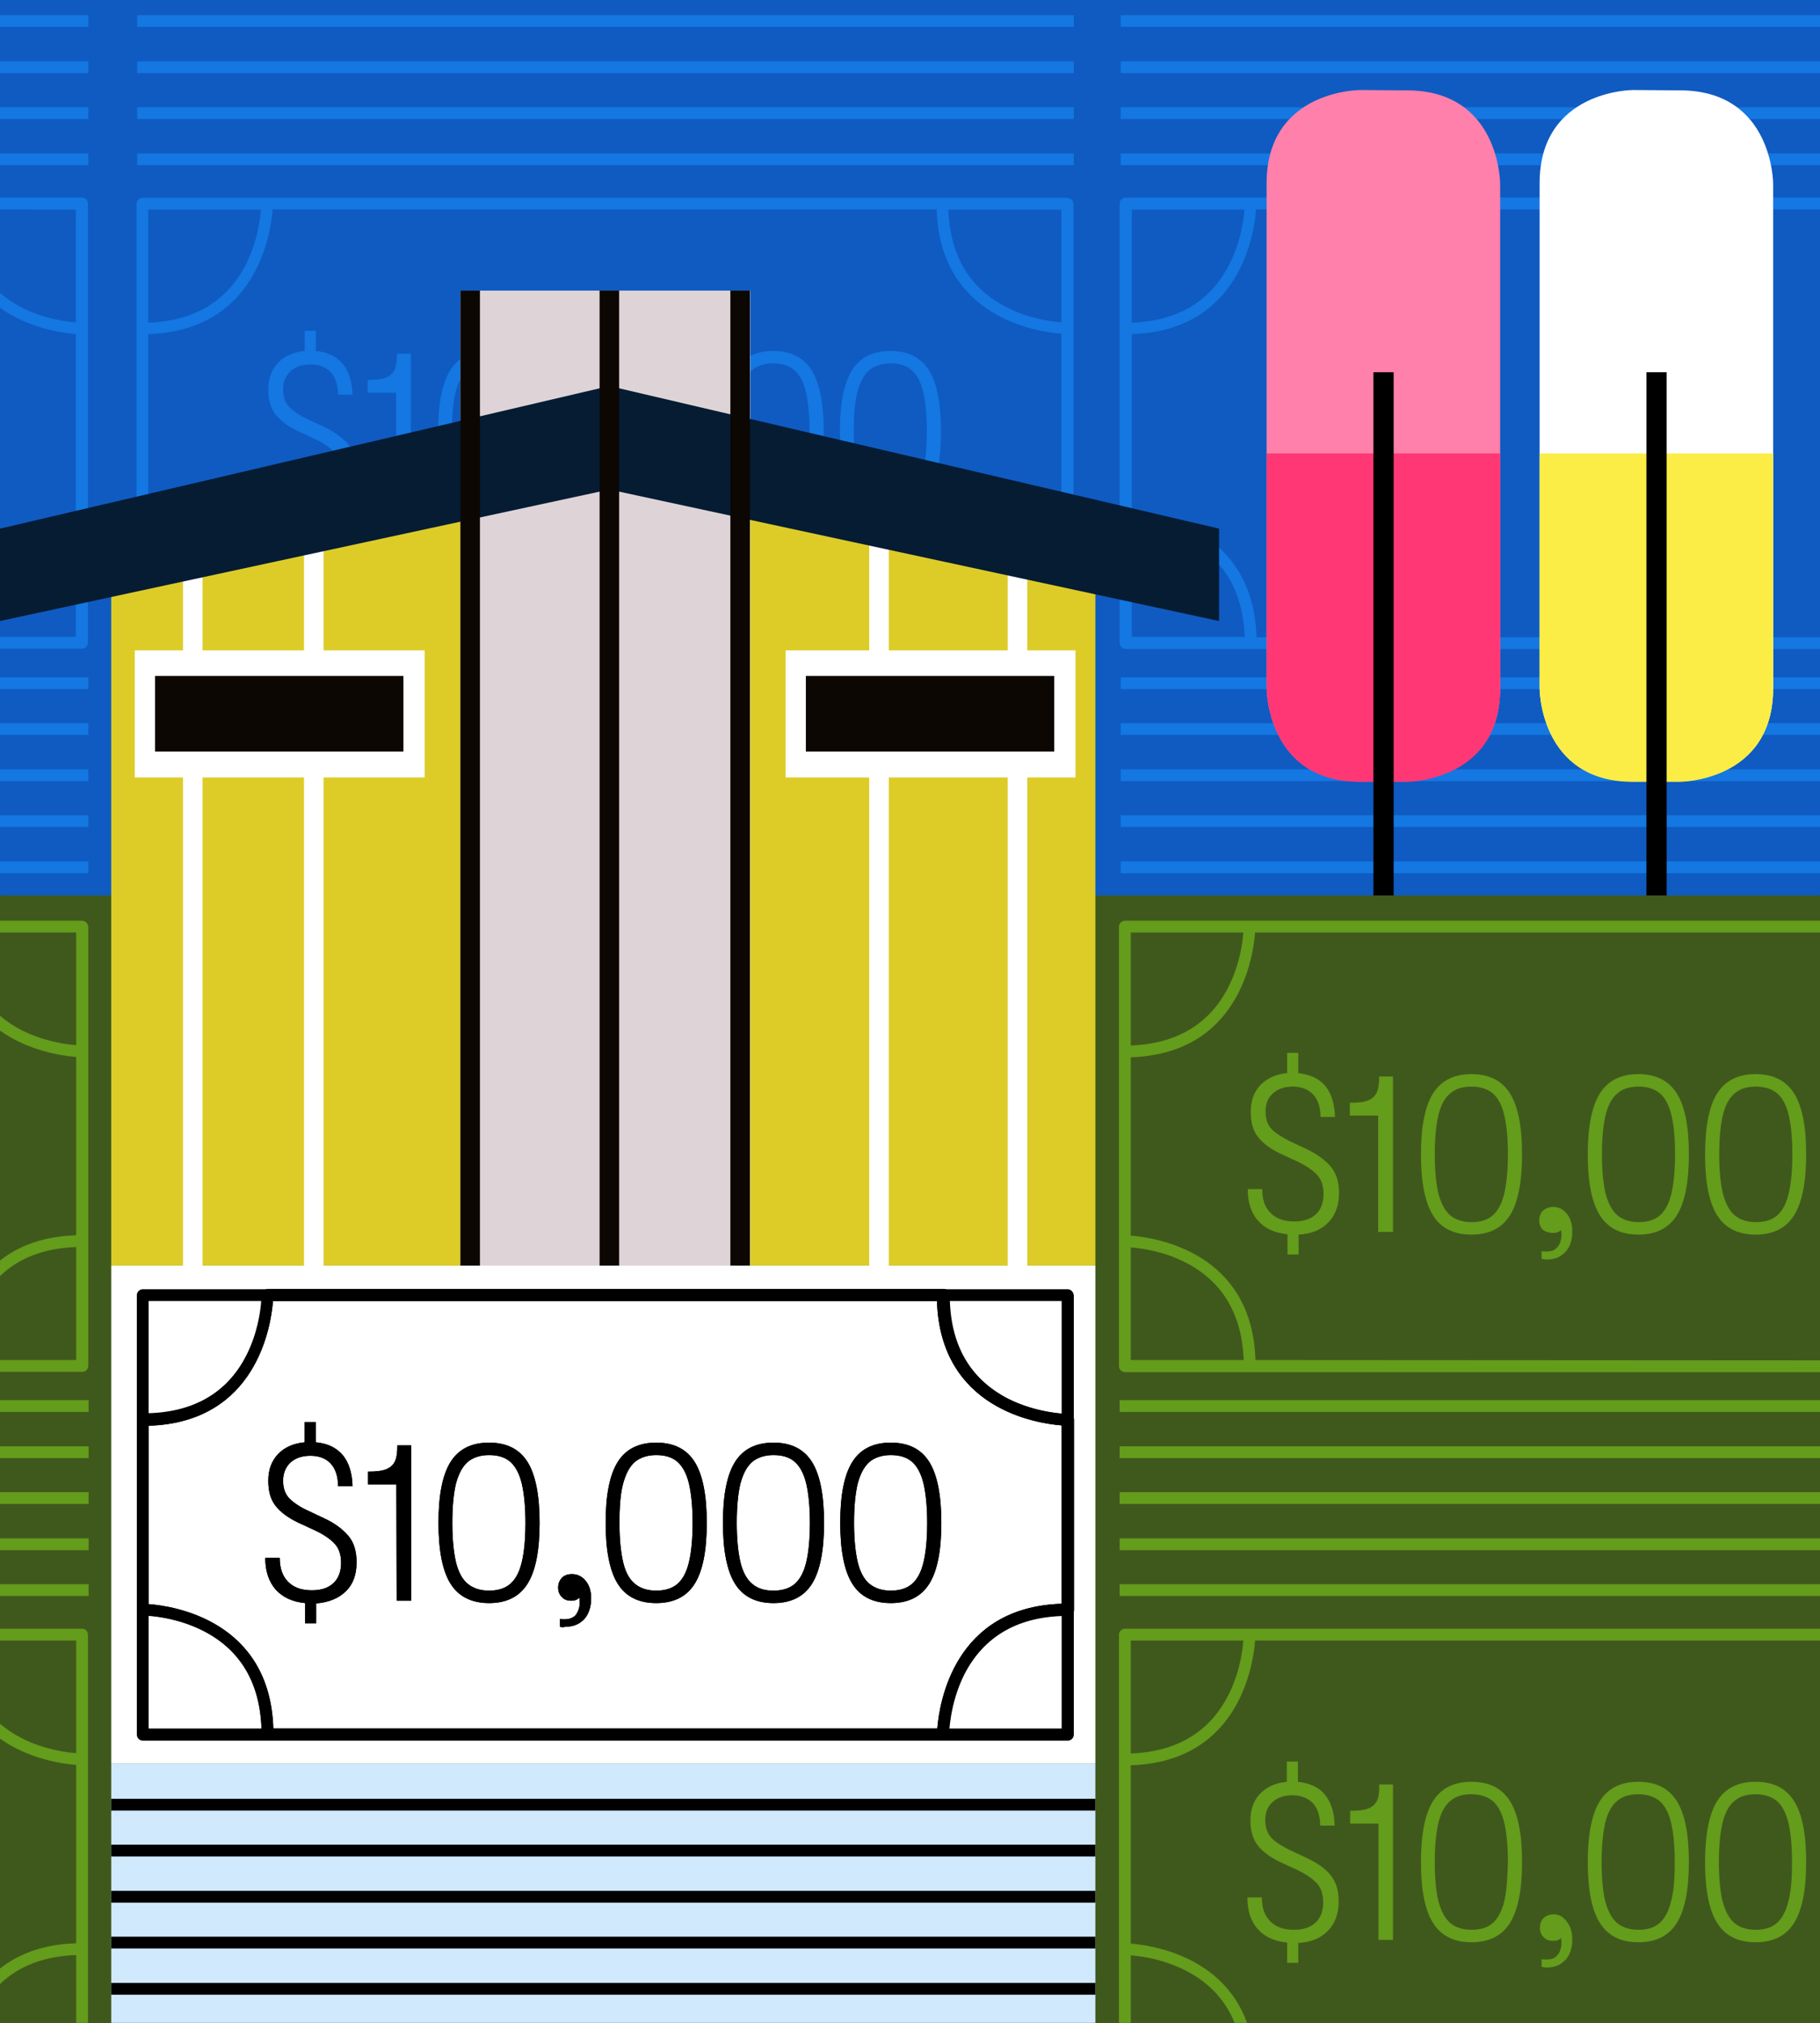 <?xml version="1.0" encoding="utf-8"?>
<!-- Generator: Adobe Illustrator 24.0.0, SVG Export Plug-In . SVG Version: 6.00 Build 0)  -->
<svg version="1.1" id="Layer_1" xmlns="http://www.w3.org/2000/svg" xmlns:xlink="http://www.w3.org/1999/xlink" x="0px" y="0px"
	 viewBox="0 0 540 600" style="enable-background:new 0 0 540 600;" xml:space="preserve">
<rect x="0" y="0" width="540" height="600" fill="#333333" stroke="none"/>
<style type="text/css">
	.st0{fill:#0F5BC1;}
	.st1{fill:#1477E2;}
	.st2{fill:none;}
	.st3{fill:#FFFFFF;}
	.st4{fill:#FBED46;}
	.st5{fill:none;stroke:#000000;stroke-width:6;stroke-linejoin:round;}
	.st6{fill:#FF80AA;}
	.st7{fill:#FF3875;}
	.st8{fill:#3F591D;}
	.st9{fill:#DDCC28;}
	.st10{fill:#DED4D7;}
	.st11{fill:#051C33;}
	.st12{fill:#0C0703;}
	.st13{fill:#D0E9FC;}
	.st14{fill:none;stroke:#000000;stroke-width:3.5;stroke-linejoin:round;}
	.st15{fill:#649C1B;}
</style>
<title>Asset 1RN-PMIBenefit</title>
<g>
	<polygon class="st0" points="0,0 540,0 540,265.6 264.3,325.6 0,265.6 	"/>
	<rect x="332.5" y="4.5" class="st1" width="207.5" height="3.5"/>
	<rect x="332.5" y="18.2" class="st1" width="207.5" height="3.5"/>
	<rect x="332.5" y="31.8" class="st1" width="207.5" height="3.5"/>
	<rect x="332.5" y="45.5" class="st1" width="207.5" height="3.5"/>
	<path class="st1" d="M372.8,188.9c-1-32-29.5-36.3-37-36.9V99.1c32-1,36.3-29.5,36.9-37H540v-3.5H371l0,0h-37c-1,0-1.8,0.8-1.8,1.8
		v37l0,0v56.3l0,0v37c0,1,0.8,1.8,1.8,1.8h206V189H372.8V188.9z M335.8,62.2h33.4c-0.2,3-1.1,9.6-4.4,16.1
		c-5.6,11.1-15.4,16.9-29,17.4V62.2z M335.8,188.9v-33.4c3,0.2,9.6,1.1,16.1,4.4c11.1,5.6,16.9,15.4,17.4,29H335.8z"/>
	<rect x="332.5" y="200.9" class="st1" width="207.5" height="3.5"/>
	<rect x="332.5" y="214.5" class="st1" width="207.5" height="3.5"/>
	<rect x="332.5" y="228.2" class="st1" width="207.5" height="3.5"/>
	<rect x="332.5" y="241.8" class="st1" width="207.5" height="3.5"/>
	<rect x="332.5" y="255.5" class="st1" width="207.5" height="3.5"/>
	<path class="st2" d="M335.8,99.1V152c7.4,0.6,36,4.9,37,36.9H540V62.2H372.7C372.1,69.6,367.7,98.1,335.8,99.1z"/>
	<g>
		<path class="st3" d="M484.5,26.7c0,0-27.7,0-27.7,27.7v149.7c0,0,0,27.7,27.7,27.7h13.9c0,0,27.7,0,27.7-27.7V54.5
			c0,0,0-27.7-27.7-27.7L484.5,26.7L484.5,26.7z"/>
	</g>
	<g>
		<path class="st4" d="M456.8,134.5v69.7c0,0,0,27.7,27.7,27.7h13.9c0,0,27.7,0,27.7-27.7v-69.7"/>
	</g>
	<line class="st5" x1="491.5" y1="110.4" x2="491.5" y2="300"/>
	<path class="st2" d="M351.9,159.9c-6.5-3.3-13-4.2-16.1-4.4v33.4h33.5C368.8,175.3,362.9,165.5,351.9,159.9z"/>
	<path class="st2" d="M364.8,78.2c3.3-6.5,4.2-13,4.4-16.1h-33.4v33.5C349.4,95.1,359.2,89.3,364.8,78.2z"/>
	<path class="st1" d="M409.3,151h4.3v-46.1h-4.1c0,2-0.2,3.6-0.7,4.7s-1.3,1.9-2.6,2.4c-1.2,0.5-3,0.7-5.4,0.7v3.8h8.4V151H409.3z"
		/>
	<path class="st2" d="M22.5,160.5c-9.4,0.3-16.9,0.8-22.5,4.7V189h22.5V160.5z"/>
	<g>
		<path class="st6" d="M403.5,26.7c0,0-27.7,0-27.7,27.7v149.7c0,0,0,27.7,27.7,27.7h13.9c0,0,27.7,0,27.7-27.7V54.5
			c0,0,0-27.7-27.7-27.7L403.5,26.7L403.5,26.7z"/>
	</g>
	<path class="st2" d="M22.5,95.6V62.2H0V87c1.9,1.6,4,3,6.4,4.2C12.9,94.4,19.5,95.3,22.5,95.6z"/>
	<path class="st2" d="M22.5,99.1c-4-0.3-13.9-1.7-22.5-7.8v71.2c5.3-3.6,12.6-6.2,22.5-6.5V99.1z"/>
	<rect y="4.5" class="st1" width="26.2" height="3.5"/>
	<rect y="18.2" class="st1" width="26.2" height="3.5"/>
	<rect y="31.8" class="st1" width="26.2" height="3.5"/>
	<rect y="45.5" class="st1" width="26.2" height="3.5"/>
	<path class="st1" d="M22.5,62.2v33.4c-3-0.2-9.6-1.1-16.1-4.4C4,89.9,1.9,88.5,0,86.9v4.4c8.6,6.1,18.5,7.5,22.5,7.8V156
		c-9.9,0.3-17.2,2.9-22.5,6.5v2.6c5.6-3.9,13.1-4.3,22.5-4.7v28.5H0v3.5h24.3c1,0,1.8-0.8,1.8-1.8V60.4c0-1-0.8-1.8-1.8-1.8H0v3.5
		L22.5,62.2L22.5,62.2z"/>
	<g>
		<path class="st7" d="M375.8,134.5v69.7c0,0,0,27.7,27.7,27.7h13.9c0,0,27.7,0,27.7-27.7v-69.7"/>
	</g>
	<rect y="200.9" class="st1" width="26.2" height="3.5"/>
	<rect y="214.5" class="st1" width="26.2" height="3.5"/>
	<rect y="228.2" class="st1" width="26.2" height="3.5"/>
	<rect y="241.8" class="st1" width="26.2" height="3.5"/>
	<rect y="255.5" class="st1" width="26.2" height="3.5"/>
	<g>
		<g>
			<g>
				<rect x="40.7" y="4.5" class="st1" width="277.9" height="3.5"/>
			</g>
			<g>
				<rect x="40.7" y="18.2" class="st1" width="277.9" height="3.5"/>
			</g>
			<g>
				<rect x="40.7" y="31.8" class="st1" width="277.9" height="3.5"/>
			</g>
			<g>
				<rect x="40.7" y="45.5" class="st1" width="277.9" height="3.5"/>
			</g>
		</g>
		<g>
			<path class="st1" d="M316.7,58.7h-37l0,0H79.3l0,0h-37c-1,0-1.8,0.8-1.8,1.8v37l0,0v56.3l0,0v37c0,1,0.8,1.8,1.8,1.8h274.4
				c1,0,1.8-0.8,1.8-1.8V60.4C318.4,59.4,317.6,58.7,316.7,58.7z M314.9,95.6c-3-0.2-9.6-1.1-16.1-4.4c-11.1-5.6-16.9-15.3-17.4-29
				h33.5V95.6z M81,188.9c-1-32-29.5-36.3-37-36.9V99.1c32-1,36.3-29.5,36.9-37h197c1,32,29.5,36.3,37,36.9v52.9
				c-32,1-36.3,29.5-36.9,37H81z M77.4,62.2c-0.2,3-1.1,9.6-4.4,16.1c-5.6,11.1-15.4,16.9-29,17.4V62.2H77.4z M44,155.5
				c3,0.2,9.6,1.1,16.1,4.4c11.1,5.6,16.9,15.4,17.4,29H44V155.5z M281.5,188.9c0.2-3,1.1-9.6,4.4-16.1c5.6-11.1,15.4-16.9,29-17.4
				v33.5H281.5z"/>
			<g>
				<path class="st1" d="M102.5,148.3c-2.1,2.1-5.1,3.3-8.8,3.6v5.9h-3.3v-6c-3.8-0.4-6.6-1.7-8.7-4c-2-2.3-3.1-5.4-3.1-9.4H83
					c0,3,0.8,5.4,2.5,7.1c1.7,1.7,4,2.5,7,2.5c2.8,0,4.9-0.7,6.4-2.1c1.5-1.4,2.3-3.4,2.3-6c0-2.4-0.6-4.3-1.9-5.7s-3.2-2.7-5.7-3.9
					l-5.2-2.4c-2.9-1.4-5.1-3-6.6-4.9s-2.2-4.3-2.2-7.5c0-3.3,1-5.9,2.9-7.9s4.6-3.2,7.9-3.5v-6h3.3v6c3.5,0.3,6.1,1.6,8,3.8
					c1.8,2.2,2.8,5.3,2.9,9.2h-4.3c0-2.9-0.8-5.2-2.2-6.7c-1.4-1.5-3.4-2.3-6-2.3c-2.5,0-4.5,0.7-5.9,2s-2.2,3.1-2.2,5.4
					c0,2.2,0.6,3.9,1.8,5.2c1.2,1.2,3,2.5,5.4,3.6l5.1,2.4c3.2,1.5,5.5,3.3,7.1,5.2s2.4,4.5,2.4,7.8
					C105.7,143.2,104.7,146.1,102.5,148.3z"/>
				<path class="st1" d="M117.5,116.5h-8.4v-3.8c2.4,0,4.1-0.2,5.4-0.7c1.2-0.5,2.1-1.3,2.6-2.4s0.7-2.7,0.7-4.7h4.1V151h-4.3
					L117.5,116.5L117.5,116.5z"/>
				<path class="st1" d="M133.6,146c-2.4-3.8-3.6-9.9-3.6-18.1c0-8.3,1.2-14.3,3.6-18.1c2.4-3.8,6.2-5.7,11.4-5.7s9,1.9,11.4,5.7
					c2.4,3.8,3.6,9.9,3.6,18.1c0,8.3-1.2,14.3-3.6,18.1c-2.4,3.8-6.2,5.7-11.4,5.7C139.9,151.8,136,149.9,133.6,146z M151.3,146
					c1.6-1.4,2.7-3.5,3.4-6.4s1.1-6.8,1.1-11.7c0-4.8-0.4-8.7-1.1-11.7c-0.7-2.9-1.9-5.1-3.4-6.4c-1.6-1.4-3.7-2-6.3-2
					s-4.7,0.7-6.3,2c-1.6,1.4-2.7,3.5-3.5,6.4c-0.7,2.9-1.1,6.8-1.1,11.7c0,4.8,0.4,8.7,1.1,11.7s1.9,5.1,3.5,6.4
					c1.6,1.4,3.7,2,6.3,2C147.7,148.1,149.8,147.4,151.3,146z"/>
				<path class="st1" d="M165.9,158.8v-2.3c0.4,0.1,0.9,0.1,1.6,0.1c1,0,1.9-0.3,2.6-0.8c0.7-0.5,1.1-1.3,1.4-2.2
					c0.2-0.6,0.3-1.2,0.3-2l-0.1-1.4c-0.6,0.6-1.4,0.9-2.4,0.9c-1.1,0-2.1-0.3-2.8-1.1c-0.7-0.7-1.1-1.6-1.1-2.8s0.4-2.1,1.1-2.9
					c0.7-0.7,1.7-1.1,3-1.1c1.5,0,2.9,0.6,4,1.9c1.1,1.3,1.7,3,1.7,5.3c0,2.5-0.7,4.6-2,6.1c-1.4,1.5-3.2,2.3-5.5,2.3
					C167,159,166.5,158.9,165.9,158.8z"/>
				<path class="st1" d="M183.2,146c-2.4-3.8-3.6-9.9-3.6-18.1c0-8.3,1.2-14.3,3.6-18.1c2.4-3.8,6.2-5.7,11.4-5.7s9,1.9,11.4,5.7
					c2.4,3.8,3.6,9.9,3.6,18.1c0,8.3-1.2,14.3-3.6,18.1c-2.4,3.8-6.2,5.7-11.4,5.7C189.4,151.8,185.6,149.9,183.2,146z M200.9,146
					c1.6-1.4,2.7-3.5,3.4-6.4s1.1-6.8,1.1-11.7c0-4.8-0.4-8.7-1.1-11.7c-0.7-2.9-1.9-5.1-3.4-6.4c-1.6-1.4-3.7-2-6.3-2
					s-4.7,0.7-6.3,2c-1.6,1.4-2.7,3.5-3.5,6.4c-0.7,2.9-1.1,6.8-1.1,11.7c0,4.8,0.4,8.7,1.1,11.7c0.7,2.9,1.9,5.1,3.5,6.4
					c1.6,1.4,3.7,2,6.3,2C197.3,148.1,199.4,147.4,200.9,146z"/>
				<path class="st1" d="M218,146c-2.4-3.8-3.6-9.9-3.6-18.1c0-8.3,1.2-14.3,3.6-18.1c2.4-3.8,6.2-5.7,11.4-5.7s9,1.9,11.4,5.7
					c2.4,3.8,3.6,9.9,3.6,18.1c0,8.3-1.2,14.3-3.6,18.1c-2.4,3.8-6.2,5.7-11.4,5.7C224.2,151.8,220.4,149.9,218,146z M235.7,146
					c1.6-1.4,2.7-3.5,3.4-6.4s1.1-6.8,1.1-11.7c0-4.8-0.4-8.7-1.1-11.7c-0.7-2.9-1.9-5.1-3.4-6.4c-1.6-1.4-3.7-2-6.3-2
					s-4.7,0.7-6.3,2c-1.6,1.4-2.7,3.5-3.5,6.4c-0.7,2.9-1.1,6.8-1.1,11.7c0,4.8,0.4,8.7,1.1,11.7s1.9,5.1,3.5,6.4
					c1.6,1.4,3.7,2,6.3,2C232.1,148.1,234.2,147.4,235.7,146z"/>
				<path class="st1" d="M252.8,146c-2.4-3.8-3.6-9.9-3.6-18.1c0-8.3,1.2-14.3,3.6-18.1c2.4-3.8,6.2-5.7,11.4-5.7s9,1.9,11.4,5.7
					c2.4,3.8,3.6,9.9,3.6,18.1c0,8.3-1.2,14.3-3.6,18.1s-6.2,5.7-11.4,5.7C259,151.8,255.2,149.9,252.8,146z M270.5,146
					c1.6-1.4,2.7-3.5,3.4-6.4c0.7-2.9,1.1-6.8,1.1-11.7c0-4.8-0.4-8.7-1.1-11.7c-0.7-2.9-1.9-5.1-3.4-6.4c-1.6-1.4-3.7-2-6.3-2
					c-2.6,0-4.7,0.7-6.3,2c-1.6,1.4-2.7,3.5-3.5,6.4c-0.7,2.9-1.1,6.8-1.1,11.7c0,4.8,0.4,8.7,1.1,11.7s1.9,5.1,3.5,6.4
					c1.6,1.4,3.7,2,6.3,2C266.9,148.1,268.9,147.4,270.5,146z"/>
			</g>
		</g>
	</g>
	<g>
		<line class="st5" x1="410.5" y1="110.4" x2="410.5" y2="300"/>
		<rect y="265.6" class="st8" width="540" height="334.4"/>
		<polygon class="st9" points="33,171.7 33,375.4 325,375.4 325,171.7 179,139.3 		"/>
		<rect x="257.9" y="149.4" class="st3" width="5.8" height="226.1"/>
		<rect x="299" y="149.4" class="st3" width="5.8" height="226.1"/>
		<rect x="90.2" y="149.4" class="st3" width="5.8" height="226.1"/>
		<rect x="54.3" y="149.4" class="st3" width="5.8" height="226.1"/>
		<rect x="136.6" y="86.2" class="st10" width="86" height="289.2"/>
		<polygon class="st11" points="0,156.8 0,184.2 180.8,145.2 361.7,184.2 361.7,156.8 180.8,114.5 		"/>
		<rect x="177.9" y="86.2" class="st12" width="5.8" height="289.2"/>
		<rect x="136.6" y="86.2" class="st12" width="5.8" height="289.2"/>
		<rect x="216.7" y="86.2" class="st12" width="5.8" height="289.2"/>
		<rect x="233.1" y="192.9" class="st3" width="86" height="37.7"/>
		<rect x="40" y="192.9" class="st3" width="86" height="37.7"/>
		<rect x="239.1" y="200.5" class="st12" width="73.7" height="22.4"/>
		<rect x="46" y="200.5" class="st12" width="73.7" height="22.4"/>
	</g>
	<g>
		<rect x="33" y="375.4" class="st3" width="292" height="147.7"/>
		<rect x="33" y="523.1" class="st13" width="292" height="76.9"/>
		<g>
			<path d="M102.6,472c-2.1,2.1-5.1,3.3-8.8,3.6v5.9h-3.3v-6c-3.8-0.4-6.6-1.7-8.7-4c-2-2.3-3.1-5.4-3.1-9.4H83c0,3,0.8,5.4,2.5,7.1
				s4,2.5,7,2.5c2.8,0,4.9-0.7,6.4-2.1s2.3-3.4,2.3-6c0-2.4-0.6-4.3-1.9-5.7c-1.3-1.4-3.2-2.7-5.7-3.9l-5.2-2.4
				c-2.9-1.4-5.1-3-6.6-4.9s-2.2-4.3-2.2-7.5c0-3.3,1-5.9,2.9-7.9s4.6-3.2,7.9-3.5v-6h3.3v6c3.5,0.3,6.1,1.6,8,3.8
				c1.8,2.2,2.8,5.3,2.9,9.2h-4.3c0-2.9-0.8-5.2-2.2-6.7c-1.4-1.5-3.4-2.3-6-2.3c-2.5,0-4.5,0.7-5.9,2s-2.2,3.1-2.2,5.4
				c0,2.2,0.6,3.9,1.8,5.2c1.2,1.2,3,2.5,5.4,3.6l5.1,2.4c3.2,1.5,5.5,3.3,7.1,5.2c1.6,1.9,2.4,4.5,2.4,7.8
				C105.8,467,104.8,469.9,102.6,472z"/>
			<path d="M117.6,440.3h-8.4v-3.8c2.4,0,4.1-0.2,5.4-0.7c1.2-0.5,2.1-1.3,2.6-2.4s0.7-2.7,0.7-4.7h4.1v46.1h-4.3L117.6,440.3
				L117.6,440.3z"/>
			<path d="M133.7,469.8c-2.4-3.8-3.6-9.9-3.6-18.1c0-8.3,1.2-14.3,3.6-18.1c2.4-3.8,6.2-5.7,11.4-5.7s9,1.9,11.4,5.7
				c2.4,3.8,3.6,9.9,3.6,18.1c0,8.3-1.2,14.3-3.6,18.1c-2.4,3.8-6.2,5.7-11.4,5.7C140,475.5,136.1,473.6,133.7,469.8z M151.4,469.8
				c1.6-1.4,2.7-3.5,3.4-6.4s1.1-6.8,1.1-11.7c0-4.8-0.4-8.7-1.1-11.7c-0.7-2.9-1.9-5.1-3.4-6.4c-1.6-1.4-3.7-2-6.3-2
				s-4.7,0.7-6.3,2c-1.6,1.4-2.7,3.5-3.5,6.4c-0.7,2.9-1.1,6.8-1.1,11.7c0,4.8,0.4,8.7,1.1,11.7c0.7,2.9,1.9,5.1,3.5,6.4
				s3.7,2,6.3,2C147.8,471.8,149.9,471.1,151.4,469.8z"/>
			<path d="M166.1,482.5v-2.3c0.4,0.1,0.9,0.1,1.6,0.1c1,0,1.9-0.3,2.6-0.8c0.7-0.5,1.1-1.3,1.4-2.2c0.2-0.6,0.3-1.2,0.3-2l-0.1-1.4
				c-0.6,0.6-1.4,0.9-2.4,0.9c-1.1,0-2.1-0.3-2.8-1.1c-0.7-0.7-1.1-1.6-1.1-2.8c0-1.2,0.4-2.1,1.1-2.9c0.7-0.7,1.7-1.1,3-1.1
				c1.5,0,2.9,0.6,4,1.9s1.7,3,1.7,5.3c0,2.5-0.7,4.6-2,6.1c-1.4,1.5-3.2,2.3-5.5,2.3C167.1,482.7,166.6,482.7,166.1,482.5z"/>
			<path d="M183.3,469.8c-2.4-3.8-3.6-9.9-3.6-18.1c0-8.3,1.2-14.3,3.6-18.1c2.4-3.8,6.2-5.7,11.4-5.7s9,1.9,11.4,5.7
				c2.4,3.8,3.6,9.9,3.6,18.1c0,8.3-1.2,14.3-3.6,18.1c-2.4,3.8-6.2,5.7-11.4,5.7S185.7,473.6,183.3,469.8z M201,469.8
				c1.6-1.4,2.7-3.5,3.4-6.4s1.1-6.8,1.1-11.7c0-4.8-0.4-8.7-1.1-11.7c-0.7-2.9-1.9-5.1-3.4-6.4c-1.6-1.4-3.7-2-6.3-2
				s-4.7,0.7-6.3,2c-1.6,1.4-2.7,3.5-3.5,6.4s-1.1,6.8-1.1,11.7c0,4.8,0.4,8.7,1.1,11.7s1.9,5.1,3.5,6.4s3.7,2,6.3,2
				C197.4,471.8,199.5,471.1,201,469.8z"/>
			<path d="M218.1,469.8c-2.4-3.8-3.6-9.9-3.6-18.1c0-8.3,1.2-14.3,3.6-18.1c2.4-3.8,6.2-5.7,11.4-5.7s9,1.9,11.4,5.7
				c2.4,3.8,3.6,9.9,3.6,18.1c0,8.3-1.2,14.3-3.6,18.1c-2.4,3.8-6.2,5.7-11.4,5.7S220.5,473.6,218.1,469.8z M235.8,469.8
				c1.6-1.4,2.7-3.5,3.4-6.4s1.1-6.8,1.1-11.7c0-4.8-0.4-8.7-1.1-11.7c-0.7-2.9-1.9-5.1-3.4-6.4c-1.6-1.4-3.7-2-6.3-2
				s-4.7,0.7-6.3,2c-1.6,1.4-2.7,3.5-3.5,6.4c-0.7,2.9-1.1,6.8-1.1,11.7c0,4.8,0.4,8.7,1.1,11.7c0.7,2.9,1.9,5.1,3.5,6.4
				c1.6,1.4,3.7,2,6.3,2C232.2,471.8,234.3,471.1,235.8,469.8z"/>
			<path d="M252.9,469.8c-2.4-3.8-3.6-9.9-3.6-18.1c0-8.3,1.2-14.3,3.6-18.1c2.4-3.8,6.2-5.7,11.4-5.7c5.2,0,9,1.9,11.4,5.7
				c2.4,3.8,3.6,9.9,3.6,18.1c0,8.3-1.2,14.3-3.6,18.1c-2.4,3.8-6.2,5.7-11.4,5.7S255.3,473.6,252.9,469.8z M270.6,469.8
				c1.6-1.4,2.7-3.5,3.4-6.4c0.7-2.9,1.1-6.8,1.1-11.7c0-4.8-0.4-8.7-1.1-11.7c-0.7-2.9-1.9-5.1-3.4-6.4c-1.6-1.4-3.7-2-6.3-2
				c-2.6,0-4.7,0.7-6.3,2c-1.6,1.4-2.7,3.5-3.5,6.4c-0.7,2.9-1.1,6.8-1.1,11.7c0,4.8,0.4,8.7,1.1,11.7c0.7,2.9,1.9,5.1,3.5,6.4
				s3.7,2,6.3,2C267,471.8,269.1,471.1,270.6,469.8z"/>
		</g>
		<path d="M316.8,382.4h-37l0,0H79.4l0,0h-37c-1,0-1.8,0.8-1.8,1.8v37l0,0v56.3l0,0v37c0,1,0.8,1.8,1.8,1.8h274.4
			c1,0,1.8-0.8,1.8-1.8V384.2C318.5,383.2,317.7,382.4,316.8,382.4z M315,419.3c-3-0.2-9.6-1.1-16.1-4.4
			c-11.1-5.6-16.9-15.3-17.4-29H315V419.3z M81.1,512.7c-1-32-29.5-36.3-37-36.9v-52.9c32-1,36.3-29.5,36.9-37h197
			c1,32,29.5,36.3,37,36.9v52.9c-32,1-36.3,29.5-36.9,37H81.1z M77.5,385.9c-0.2,3-1.1,9.6-4.4,16.1c-5.6,11.1-15.4,16.9-29,17.4
			v-33.5H77.5z M44.1,479.3c3,0.2,9.6,1.1,16.1,4.4c11.1,5.6,16.9,15.4,17.4,29H44.1V479.3z M281.6,512.7c0.2-3,1.1-9.6,4.4-16.1
			c5.6-11.1,15.4-16.9,29-17.4v33.5H281.6z"/>
	</g>
	<g>
		<line class="st14" x1="33" y1="535.3" x2="325" y2="535.3"/>
		<line class="st14" x1="33" y1="548.9" x2="325" y2="548.9"/>
		<line class="st14" x1="33" y1="562.6" x2="325" y2="562.6"/>
		<line class="st14" x1="33" y1="576.2" x2="325" y2="576.2"/>
		<line class="st14" x1="33" y1="589.9" x2="325" y2="589.9"/>
	</g>
	<g>
		<g>
			<path d="M102.6,472c-2.1,2.1-5.1,3.3-8.8,3.6v5.9h-3.3v-6c-3.8-0.4-6.6-1.7-8.7-4c-2-2.3-3.1-5.4-3.1-9.4H83c0,3,0.8,5.4,2.5,7.1
				s4,2.5,7,2.5c2.8,0,4.9-0.7,6.4-2.1s2.3-3.4,2.3-6c0-2.4-0.6-4.3-1.9-5.7c-1.3-1.4-3.2-2.7-5.7-3.9l-5.2-2.4
				c-2.9-1.4-5.1-3-6.6-4.9s-2.2-4.3-2.2-7.5c0-3.3,1-5.9,2.9-7.9s4.6-3.2,7.9-3.5v-6h3.3v6c3.5,0.3,6.1,1.6,8,3.8
				c1.8,2.2,2.8,5.3,2.9,9.2h-4.3c0-2.9-0.8-5.2-2.2-6.7c-1.4-1.5-3.4-2.3-6-2.3c-2.5,0-4.5,0.7-5.9,2s-2.2,3.1-2.2,5.4
				c0,2.2,0.6,3.9,1.8,5.2c1.2,1.2,3,2.5,5.4,3.6l5.1,2.4c3.2,1.5,5.5,3.3,7.1,5.2c1.6,1.9,2.4,4.5,2.4,7.8
				C105.8,467,104.8,469.9,102.6,472z"/>
			<path d="M117.6,440.3h-8.4v-3.8c2.4,0,4.1-0.2,5.4-0.7c1.2-0.5,2.1-1.3,2.6-2.4s0.7-2.7,0.7-4.7h4.1v46.1h-4.3L117.6,440.3
				L117.6,440.3z"/>
			<path d="M133.7,469.8c-2.4-3.8-3.6-9.9-3.6-18.1c0-8.3,1.2-14.3,3.6-18.1c2.4-3.8,6.2-5.7,11.4-5.7s9,1.9,11.4,5.7
				c2.4,3.8,3.6,9.9,3.6,18.1c0,8.3-1.2,14.3-3.6,18.1c-2.4,3.8-6.2,5.7-11.4,5.7C140,475.5,136.1,473.6,133.7,469.8z M151.4,469.8
				c1.6-1.4,2.7-3.5,3.4-6.4s1.1-6.8,1.1-11.7c0-4.8-0.4-8.7-1.1-11.7c-0.7-2.9-1.9-5.1-3.4-6.4c-1.6-1.4-3.7-2-6.3-2
				s-4.7,0.7-6.3,2c-1.6,1.4-2.7,3.5-3.5,6.4c-0.7,2.9-1.1,6.8-1.1,11.7c0,4.8,0.4,8.7,1.1,11.7c0.7,2.9,1.9,5.1,3.5,6.4
				s3.7,2,6.3,2C147.8,471.8,149.9,471.1,151.4,469.8z"/>
			<path d="M166.1,482.5v-2.3c0.4,0.1,0.9,0.1,1.6,0.1c1,0,1.9-0.3,2.6-0.8c0.7-0.5,1.1-1.3,1.4-2.2c0.2-0.6,0.3-1.2,0.3-2l-0.1-1.4
				c-0.6,0.6-1.4,0.9-2.4,0.9c-1.1,0-2.1-0.3-2.8-1.1c-0.7-0.7-1.1-1.6-1.1-2.8c0-1.2,0.4-2.1,1.1-2.9c0.7-0.7,1.7-1.1,3-1.1
				c1.5,0,2.9,0.6,4,1.9s1.7,3,1.7,5.3c0,2.5-0.7,4.6-2,6.1c-1.4,1.5-3.2,2.3-5.5,2.3C167.1,482.7,166.6,482.7,166.1,482.5z"/>
			<path d="M183.3,469.8c-2.4-3.8-3.6-9.9-3.6-18.1c0-8.3,1.2-14.3,3.6-18.1c2.4-3.8,6.2-5.7,11.4-5.7s9,1.9,11.4,5.7
				c2.4,3.8,3.6,9.9,3.6,18.1c0,8.3-1.2,14.3-3.6,18.1c-2.4,3.8-6.2,5.7-11.4,5.7S185.7,473.6,183.3,469.8z M201,469.8
				c1.6-1.4,2.7-3.5,3.4-6.4s1.1-6.8,1.1-11.7c0-4.8-0.4-8.7-1.1-11.7c-0.7-2.9-1.9-5.1-3.4-6.4c-1.6-1.4-3.7-2-6.3-2
				s-4.7,0.7-6.3,2c-1.6,1.4-2.7,3.5-3.5,6.4s-1.1,6.8-1.1,11.7c0,4.8,0.4,8.7,1.1,11.7s1.9,5.1,3.5,6.4s3.7,2,6.3,2
				C197.4,471.8,199.5,471.1,201,469.8z"/>
			<path d="M218.1,469.8c-2.4-3.8-3.6-9.9-3.6-18.1c0-8.3,1.2-14.3,3.6-18.1c2.4-3.8,6.2-5.7,11.4-5.7s9,1.9,11.4,5.7
				c2.4,3.8,3.6,9.9,3.6,18.1c0,8.3-1.2,14.3-3.6,18.1c-2.4,3.8-6.2,5.7-11.4,5.7S220.5,473.6,218.1,469.8z M235.8,469.8
				c1.6-1.4,2.7-3.5,3.4-6.4s1.1-6.8,1.1-11.7c0-4.8-0.4-8.7-1.1-11.7c-0.7-2.9-1.9-5.1-3.4-6.4c-1.6-1.4-3.7-2-6.3-2
				s-4.7,0.7-6.3,2c-1.6,1.4-2.7,3.5-3.5,6.4c-0.7,2.9-1.1,6.8-1.1,11.7c0,4.8,0.4,8.7,1.1,11.7c0.7,2.9,1.9,5.1,3.5,6.4
				c1.6,1.4,3.7,2,6.3,2C232.2,471.8,234.3,471.1,235.8,469.8z"/>
			<path d="M252.9,469.8c-2.4-3.8-3.6-9.9-3.6-18.1c0-8.3,1.2-14.3,3.6-18.1c2.4-3.8,6.2-5.7,11.4-5.7c5.2,0,9,1.9,11.4,5.7
				c2.4,3.8,3.6,9.9,3.6,18.1c0,8.3-1.2,14.3-3.6,18.1c-2.4,3.8-6.2,5.7-11.4,5.7S255.3,473.6,252.9,469.8z M270.6,469.8
				c1.6-1.4,2.7-3.5,3.4-6.4c0.7-2.9,1.1-6.8,1.1-11.7c0-4.8-0.4-8.7-1.1-11.7c-0.7-2.9-1.9-5.1-3.4-6.4c-1.6-1.4-3.7-2-6.3-2
				c-2.6,0-4.7,0.7-6.3,2c-1.6,1.4-2.7,3.5-3.5,6.4c-0.7,2.9-1.1,6.8-1.1,11.7c0,4.8,0.4,8.7,1.1,11.7c0.7,2.9,1.9,5.1,3.5,6.4
				s3.7,2,6.3,2C267,471.8,269.1,471.1,270.6,469.8z"/>
		</g>
		<g>
			<g>
				<path d="M279.8,516.2H79.4c-1,0-1.8-0.8-1.8-1.8c0-14.6-5.9-24.9-17.4-30.8c-8.8-4.4-17.7-4.5-17.8-4.5c-1,0-1.7-0.8-1.7-1.8
					V421c0-1,0.8-1.8,1.8-1.8c14.6,0,24.9-5.9,30.8-17.4c4.4-8.8,4.5-17.7,4.5-17.8c0-1,0.8-1.7,1.8-1.7H280c1,0,1.8,0.8,1.8,1.8
					c0,14.6,5.9,24.9,17.4,30.8c8.8,4.4,17.7,4.5,17.8,4.5c1,0,1.7,0.8,1.7,1.8v56.3c0,1-0.8,1.8-1.8,1.8
					c-14.6,0-24.9,5.9-30.8,17.4c-4.4,8.8-4.5,17.7-4.5,17.8C281.5,515.4,280.7,516.2,279.8,516.2z M81.1,512.7h197
					c0.6-7.4,4.9-36,36.9-37v-52.9c-7.4-0.6-36-4.9-37-36.9H81c-0.6,7.4-4.9,36-36.9,37v52.9C51.5,476.3,80.1,480.7,81.1,512.7z"/>
			</g>
		</g>
	</g>
	<g>
		<g>
			<rect x="332.2" y="415.3" class="st15" width="207.8" height="3.5"/>
		</g>
		<g>
			<rect x="332.2" y="429" class="st15" width="207.8" height="3.5"/>
		</g>
		<g>
			<rect x="332.2" y="442.6" class="st15" width="207.8" height="3.5"/>
		</g>
		<g>
			<rect x="332.2" y="456.3" class="st15" width="207.8" height="3.5"/>
		</g>
		<g>
			<rect x="332.2" y="469.9" class="st15" width="207.8" height="3.5"/>
		</g>
	</g>
	<g>
		<g>
			<rect y="415.3" class="st15" width="26.3" height="3.5"/>
		</g>
		<g>
			<rect y="429" class="st15" width="26.3" height="3.5"/>
		</g>
		<g>
			<rect y="442.6" class="st15" width="26.3" height="3.5"/>
		</g>
		<g>
			<rect y="456.3" class="st15" width="26.3" height="3.5"/>
		</g>
		<g>
			<rect y="469.9" class="st15" width="26.3" height="3.5"/>
		</g>
	</g>
	<g>
		<path class="st2" d="M351.6,374.4c-6.5-3.3-13-4.2-16.1-4.4v33.4H369C368.5,389.7,362.7,380,351.6,374.4z"/>
		<path class="st2" d="M430.3,360.5c1.6,1.4,3.7,2,6.3,2c2.6,0,4.7-0.7,6.3-2c1.6-1.4,2.7-3.5,3.4-6.4c0.7-2.9,1.1-6.8,1.1-11.7
			c0-4.8-0.4-8.7-1.1-11.7c-0.7-2.9-1.9-5.1-3.4-6.4c-1.6-1.4-3.7-2-6.3-2c-2.6,0-4.7,0.7-6.3,2c-1.6,1.4-2.7,3.5-3.5,6.4
			c-0.7,2.9-1.1,6.8-1.1,11.7c0,4.8,0.4,8.7,1.1,11.7C427.6,357,428.7,359.1,430.3,360.5z"/>
		<path class="st2" d="M364.5,292.7c3.3-6.5,4.2-13,4.4-16.1h-33.4v33.5C349.2,309.6,358.9,303.8,364.5,292.7z"/>
		<path class="st2" d="M514.7,360.5c1.6,1.4,3.7,2,6.3,2s4.7-0.7,6.3-2c1.6-1.4,2.7-3.5,3.4-6.4s1.1-6.8,1.1-11.7
			c0-4.8-0.4-8.7-1.1-11.7c-0.7-2.9-1.9-5.1-3.4-6.4c-1.6-1.4-3.7-2-6.3-2s-4.7,0.7-6.3,2c-1.6,1.4-2.7,3.5-3.5,6.4
			c-0.7,2.9-1.1,6.8-1.1,11.7c0,4.8,0.4,8.7,1.1,11.7C512,357,513.1,359.1,514.7,360.5z"/>
		<path class="st2" d="M335.5,313.6v52.9c7.4,0.6,36,4.9,37,36.9H540V276.6H372.4C371.8,284,367.5,312.6,335.5,313.6z M509.5,324.2
			c2.4-3.8,6.2-5.7,11.4-5.7s9,1.9,11.4,5.7c2.4,3.8,3.6,9.9,3.6,18.1c0,8.3-1.2,14.3-3.6,18.1c-2.4,3.8-6.2,5.7-11.4,5.7
			s-9-1.9-11.4-5.7c-2.4-3.8-3.6-9.9-3.6-18.1C505.9,334.1,507.1,328,509.5,324.2z M474.7,324.2c2.4-3.8,6.2-5.7,11.4-5.7
			c5.2,0,9,1.9,11.4,5.7c2.4,3.8,3.6,9.9,3.6,18.1c0,8.3-1.2,14.3-3.6,18.1c-2.4,3.8-6.2,5.7-11.4,5.7c-5.2,0-9-1.9-11.4-5.7
			c-2.4-3.8-3.6-9.9-3.6-18.1S472.3,328,474.7,324.2z M458,359c0.7-0.7,1.7-1.1,3-1.1c1.5,0,2.9,0.6,4,1.9s1.7,3,1.7,5.3
			c0,2.5-0.7,4.6-2,6.1c-1.4,1.5-3.2,2.3-5.5,2.3c-0.5,0-1.1-0.1-1.6-0.2V371c0.4,0.1,0.9,0.1,1.6,0.1c1,0,1.9-0.3,2.6-0.8
			s1.1-1.3,1.4-2.2c0.2-0.6,0.3-1.2,0.3-2l-0.1-1.4c-0.6,0.6-1.4,0.9-2.4,0.9c-1.1,0-2.1-0.3-2.8-1.1c-0.7-0.7-1.1-1.6-1.1-2.8
			C456.9,360.7,457.3,359.7,458,359z M425.1,324.2c2.4-3.8,6.2-5.7,11.4-5.7c5.2,0,9,1.9,11.4,5.7c2.4,3.8,3.6,9.9,3.6,18.1
			c0,8.3-1.2,14.3-3.6,18.1c-2.4,3.8-6.2,5.7-11.4,5.7c-5.2,0-9-1.9-11.4-5.7c-2.4-3.8-3.6-9.9-3.6-18.1S422.7,328,425.1,324.2z
			 M400.6,327.2c2.4,0,4.1-0.2,5.4-0.7c1.2-0.5,2.1-1.3,2.6-2.4s0.7-2.7,0.7-4.7h4.1v46.1H409V331h-8.4V327.2z M381.9,318.5v-6h3.3
			v6c3.5,0.3,6.1,1.6,8,3.8c1.8,2.2,2.8,5.3,2.9,9.2h-4.3c0-2.9-0.8-5.2-2.2-6.7c-1.4-1.5-3.4-2.3-6-2.3c-2.5,0-4.5,0.7-5.9,2
			s-2.2,3.1-2.2,5.4c0,2.2,0.6,3.9,1.8,5.2c1.2,1.2,3,2.5,5.4,3.6l5.1,2.4c3.2,1.5,5.5,3.3,7.1,5.2c1.6,1.9,2.4,4.5,2.4,7.8
			c0,3.7-1.1,6.6-3.2,8.7s-5.1,3.3-8.8,3.6v5.9H382v-6c-3.8-0.4-6.6-1.7-8.7-4c-2-2.3-3.1-5.4-3.1-9.4h4.3c0,3,0.8,5.4,2.5,7.1
			s4,2.5,7,2.5c2.8,0,4.9-0.7,6.4-2.1s2.3-3.4,2.3-6c0-2.4-0.6-4.3-1.9-5.7c-1.3-1.4-3.2-2.7-5.7-3.9l-5.2-2.4
			c-2.9-1.4-5.1-3-6.6-4.9s-2.2-4.3-2.2-7.5c0-3.3,1-5.9,2.9-7.9C376,320,378.6,318.8,381.9,318.5z"/>
		<path class="st2" d="M479.9,360.5c1.6,1.4,3.7,2,6.3,2c2.6,0,4.7-0.7,6.3-2c1.6-1.4,2.7-3.5,3.4-6.4c0.7-2.9,1.1-6.8,1.1-11.7
			c0-4.8-0.4-8.7-1.1-11.7c-0.7-2.9-1.9-5.1-3.4-6.4c-1.6-1.4-3.7-2-6.3-2c-2.6,0-4.7,0.7-6.3,2c-1.6,1.4-2.7,3.5-3.5,6.4
			c-0.7,2.9-1.1,6.8-1.1,11.7c0,4.8,0.4,8.7,1.1,11.7C477.2,357,478.3,359.1,479.9,360.5z"/>
		<path class="st15" d="M372.5,403.4c-1-32-29.5-36.3-37-36.9v-52.9c32-1,36.3-29.5,36.9-37H540v-3.5H370.8l0,0h-37
			c-1,0-1.8,0.8-1.8,1.8v37l0,0v56.3l0,0v37c0,1,0.8,1.8,1.8,1.8H540v-3.5L372.5,403.4L372.5,403.4z M335.5,276.6h33.4
			c-0.2,3-1.1,9.6-4.4,16.1c-5.6,11.1-15.4,16.9-29,17.4V276.6z M335.5,403.4V370c3,0.2,9.6,1.1,16.1,4.4
			c11.1,5.6,16.9,15.4,17.4,29H335.5z"/>
		<path class="st15" d="M373.3,337.3c1.5,1.9,3.7,3.5,6.6,4.9l5.2,2.4c2.5,1.2,4.4,2.5,5.7,3.9c1.3,1.4,1.9,3.3,1.9,5.7
			c0,2.6-0.8,4.6-2.3,6s-3.7,2.1-6.4,2.1c-3,0-5.3-0.8-7-2.5s-2.5-4-2.5-7.1h-4.3c0,3.9,1,7.1,3.1,9.4c2,2.3,4.9,3.6,8.7,4v6h3.3
			v-5.9c3.8-0.2,6.7-1.4,8.8-3.6c2.1-2.1,3.2-5.1,3.2-8.7c0-3.3-0.8-5.8-2.4-7.8c-1.6-1.9-4-3.7-7.1-5.2l-5.1-2.4
			c-2.4-1.2-4.3-2.4-5.4-3.6c-1.2-1.2-1.8-3-1.8-5.2c0-2.3,0.7-4.1,2.2-5.4c1.4-1.3,3.4-2,5.9-2s4.5,0.8,6,2.3
			c1.4,1.5,2.2,3.8,2.2,6.7h4.3c-0.1-3.9-1.1-7-2.9-9.2s-4.5-3.4-8-3.8v-6h-3.3v6c-3.3,0.3-5.9,1.5-7.9,3.5c-1.9,2-2.9,4.6-2.9,7.9
			C371.1,333,371.8,335.5,373.3,337.3z"/>
		<path class="st15" d="M409,365.4h4.3v-46.1h-4.1c0,2-0.2,3.6-0.7,4.7s-1.3,1.9-2.6,2.4c-1.2,0.5-3,0.7-5.4,0.7v3.8h8.4v34.5H409z"
			/>
		<path class="st15" d="M436.6,366.2c5.2,0,9-1.9,11.4-5.7c2.4-3.8,3.6-9.9,3.6-18.1c0-8.3-1.2-14.3-3.6-18.1
			c-2.4-3.8-6.2-5.7-11.4-5.7c-5.2,0-9,1.9-11.4,5.7c-2.4,3.8-3.6,9.9-3.6,18.1c0,8.3,1.2,14.3,3.6,18.1
			C427.5,364.3,431.4,366.2,436.6,366.2z M426.8,330.7c0.7-2.9,1.9-5.1,3.5-6.4c1.6-1.4,3.7-2,6.3-2c2.6,0,4.7,0.7,6.3,2
			c1.6,1.4,2.7,3.5,3.4,6.4c0.7,2.9,1.1,6.8,1.1,11.7c0,4.8-0.4,8.7-1.1,11.7c-0.7,2.9-1.9,5.1-3.4,6.4c-1.6,1.4-3.7,2-6.3,2
			c-2.6,0-4.7-0.7-6.3-2c-1.6-1.4-2.7-3.5-3.5-6.4c-0.7-2.9-1.1-6.8-1.1-11.7C425.7,337.5,426.1,333.6,426.8,330.7z"/>
		<path class="st15" d="M460.8,365.7c1,0,1.9-0.3,2.4-0.9l0.1,1.4c0,0.7-0.1,1.4-0.3,2c-0.2,0.9-0.7,1.6-1.4,2.2s-1.5,0.8-2.6,0.8
			c-0.7,0-1.3,0-1.6-0.1v2.3c0.5,0.1,1.1,0.2,1.6,0.2c2.3,0,4.1-0.8,5.5-2.3s2-3.6,2-6.1c0-2.2-0.6-4-1.7-5.3s-2.4-1.9-4-1.9
			c-1.2,0-2.2,0.4-3,1.1c-0.7,0.7-1.1,1.7-1.1,2.9c0,1.2,0.4,2.1,1.1,2.8C458.7,365.4,459.6,365.7,460.8,365.7z"/>
		<path class="st15" d="M486.1,366.2c5.2,0,9-1.9,11.4-5.7c2.4-3.8,3.6-9.9,3.6-18.1c0-8.3-1.2-14.3-3.6-18.1
			c-2.4-3.8-6.2-5.7-11.4-5.7c-5.2,0-9,1.9-11.4,5.7c-2.4,3.8-3.6,9.9-3.6,18.1c0,8.3,1.2,14.3,3.6,18.1
			C477.1,364.3,480.9,366.2,486.1,366.2z M476.4,330.7c0.7-2.9,1.9-5.1,3.5-6.4c1.6-1.4,3.7-2,6.3-2c2.6,0,4.7,0.7,6.3,2
			c1.6,1.4,2.7,3.5,3.4,6.4c0.7,2.9,1.1,6.8,1.1,11.7c0,4.8-0.4,8.7-1.1,11.7c-0.7,2.9-1.9,5.1-3.4,6.4c-1.6,1.4-3.7,2-6.3,2
			c-2.6,0-4.7-0.7-6.3-2c-1.6-1.4-2.7-3.5-3.5-6.4c-0.7-2.9-1.1-6.8-1.1-11.7S475.7,333.6,476.4,330.7z"/>
		<path class="st15" d="M520.9,366.2c5.2,0,9-1.9,11.4-5.7c2.4-3.8,3.6-9.9,3.6-18.1c0-8.3-1.2-14.3-3.6-18.1
			c-2.4-3.8-6.2-5.7-11.4-5.7s-9,1.9-11.4,5.7c-2.4,3.8-3.6,9.9-3.6,18.1c0,8.3,1.2,14.3,3.6,18.1
			C511.9,364.3,515.7,366.2,520.9,366.2z M511.2,330.7c0.7-2.9,1.9-5.1,3.5-6.4c1.6-1.4,3.7-2,6.3-2s4.7,0.7,6.3,2
			c1.6,1.4,2.7,3.5,3.4,6.4s1.1,6.8,1.1,11.7c0,4.8-0.4,8.7-1.1,11.7c-0.7,2.9-1.9,5.1-3.4,6.4c-1.6,1.4-3.7,2-6.3,2s-4.7-0.7-6.3-2
			c-1.6-1.4-2.7-3.5-3.5-6.4c-0.7-2.9-1.1-6.8-1.1-11.7S510.5,333.6,511.2,330.7z"/>
		<path class="st2" d="M527.2,534.3c-1.6-1.4-3.7-2-6.3-2s-4.7,0.7-6.3,2c-1.6,1.4-2.7,3.5-3.5,6.4c-0.7,2.9-1.1,6.8-1.1,11.7
			c0,4.8,0.4,8.7,1.1,11.7c0.7,2.9,1.9,5.1,3.5,6.4c1.6,1.4,3.7,2,6.3,2s4.7-0.7,6.3-2c1.6-1.4,2.7-3.5,3.4-6.4s1.1-6.8,1.1-11.7
			c0-4.8-0.4-8.7-1.1-11.7C529.9,537.8,528.8,535.6,527.2,534.3z"/>
		<path class="st2" d="M372.4,486.6c-0.6,7.4-4.9,36-36.9,37v52.9c6.2,0.5,27.3,3.6,34.5,23.5h170V486.6H372.4z M394,572.8
			c-2.1,2.1-5.1,3.3-8.8,3.6v5.9h-3.3v-6c-3.8-0.4-6.6-1.7-8.7-4c-2-2.3-3.1-5.4-3.1-9.4h4.3c0,3,0.8,5.4,2.5,7.1
			c1.7,1.7,4,2.5,7,2.5c2.8,0,4.9-0.7,6.4-2.1c1.5-1.4,2.3-3.4,2.3-6c0-2.4-0.6-4.3-1.9-5.7s-3.2-2.7-5.7-3.9l-5.2-2.4
			c-2.9-1.4-5.1-3-6.6-4.9s-2.2-4.3-2.2-7.5c0-3.3,1-5.9,2.9-7.9s4.6-3.2,7.9-3.5v-6h3.3v6c3.5,0.3,6.1,1.6,8,3.8
			c1.8,2.2,2.8,5.3,2.9,9.2h-4.3c0-2.9-0.8-5.2-2.2-6.7c-1.4-1.5-3.4-2.3-6-2.3c-2.5,0-4.5,0.7-5.9,2s-2.2,3.1-2.2,5.4
			c0,2.2,0.6,3.9,1.8,5.2s3,2.5,5.4,3.6l5.1,2.4c3.2,1.5,5.5,3.3,7.1,5.2s2.4,4.5,2.4,7.8C397.2,567.7,396.2,570.6,394,572.8z
			 M413.4,575.4H409V541h-8.4v-3.8c2.4,0,4.1-0.2,5.4-0.7c1.2-0.5,2.1-1.3,2.6-2.4c0.5-1.1,0.7-2.7,0.7-4.7h4.1L413.4,575.4
			L413.4,575.4z M448,570.5c-2.4,3.8-6.2,5.7-11.4,5.7c-5.2,0-9-1.9-11.4-5.7s-3.6-9.9-3.6-18.1c0-8.3,1.2-14.3,3.6-18.1
			s6.2-5.7,11.4-5.7c5.2,0,9,1.9,11.4,5.7s3.6,9.9,3.6,18.1C451.5,560.6,450.3,566.7,448,570.5z M464.6,581.1
			c-1.4,1.5-3.2,2.3-5.5,2.3c-0.5,0-1.1-0.1-1.6-0.2v-2.3c0.4,0.1,0.9,0.1,1.6,0.1c1,0,1.9-0.3,2.6-0.8s1.1-1.3,1.4-2.2
			c0.2-0.6,0.3-1.2,0.3-2l-0.1-1.4c-0.6,0.6-1.4,0.9-2.4,0.9c-1.1,0-2.1-0.3-2.8-1.1c-0.7-0.7-1.1-1.6-1.1-2.8s0.4-2.1,1.1-2.9
			c0.7-0.7,1.7-1.1,3-1.1c1.5,0,2.9,0.6,4,1.9c1.1,1.3,1.7,3,1.7,5.3C466.6,577.6,465.9,579.6,464.6,581.1z M497.5,570.5
			c-2.4,3.8-6.2,5.7-11.4,5.7c-5.2,0-9-1.9-11.4-5.7s-3.6-9.9-3.6-18.1c0-8.3,1.2-14.3,3.6-18.1s6.2-5.7,11.4-5.7
			c5.2,0,9,1.9,11.4,5.7s3.6,9.9,3.6,18.1S499.9,566.7,497.5,570.5z M532.3,570.5c-2.4,3.8-6.2,5.7-11.4,5.7s-9-1.9-11.4-5.7
			s-3.6-9.9-3.6-18.1c0-8.3,1.2-14.3,3.6-18.1s6.2-5.7,11.4-5.7s9,1.9,11.4,5.7s3.6,9.9,3.6,18.1
			C535.9,560.6,534.7,566.7,532.3,570.5z"/>
		<path class="st2" d="M492.4,534.3c-1.6-1.4-3.7-2-6.3-2c-2.6,0-4.7,0.7-6.3,2c-1.6,1.4-2.7,3.5-3.5,6.4c-0.7,2.9-1.1,6.8-1.1,11.7
			c0,4.8,0.4,8.7,1.1,11.7c0.7,2.9,1.9,5.1,3.5,6.4c1.6,1.4,3.7,2,6.3,2c2.6,0,4.7-0.7,6.3-2c1.6-1.4,2.7-3.5,3.4-6.4
			c0.7-2.9,1.1-6.8,1.1-11.7c0-4.8-0.4-8.7-1.1-11.7C495.1,537.8,494,535.6,492.4,534.3z"/>
		<path class="st2" d="M351.6,584.4c-6.5-3.3-13-4.2-16.1-4.4v20h30.8C363.5,593.2,358.6,587.9,351.6,584.4z"/>
		<path class="st2" d="M442.8,534.3c-1.6-1.4-3.7-2-6.3-2c-2.6,0-4.7,0.7-6.3,2c-1.6,1.4-2.7,3.5-3.5,6.4c-0.7,2.9-1.1,6.8-1.1,11.7
			c0,4.8,0.4,8.7,1.1,11.7c0.7,2.9,1.9,5.1,3.5,6.4c1.6,1.4,3.7,2,6.3,2c2.6,0,4.7-0.7,6.3-2c1.6-1.4,2.7-3.5,3.4-6.4
			c0.7-2.9,1.1-6.8,1.1-11.7c0-4.8-0.4-8.7-1.1-11.7C445.5,537.8,444.4,535.6,442.8,534.3z"/>
		<path class="st2" d="M364.5,502.7c3.3-6.5,4.2-13,4.4-16.1h-33.4v33.5C349.2,519.6,358.9,513.8,364.5,502.7z"/>
		<path class="st15" d="M335.5,576.5v-52.9c32-1,36.3-29.5,36.9-37H540v-3.5H370.8l0,0h-37c-1,0-1.8,0.8-1.8,1.8v37l0,0v56.3l0,0
			V600h3.5v-20c3,0.2,9.6,1.1,16.1,4.4c7,3.5,12,8.8,14.7,15.6h3.7C362.8,580.1,341.7,577,335.5,576.5z M335.5,486.6h33.4
			c-0.2,3-1.1,9.6-4.4,16.1c-5.6,11.1-15.4,16.9-29,17.4V486.6z"/>
		<path class="st15" d="M387.7,551.1l-5.1-2.4c-2.4-1.2-4.3-2.4-5.4-3.6s-1.8-3-1.8-5.2c0-2.3,0.7-4.1,2.2-5.4c1.4-1.3,3.4-2,5.9-2
			s4.5,0.8,6,2.3c1.4,1.5,2.2,3.8,2.2,6.7h4.3c-0.1-3.9-1.1-7-2.9-9.2s-4.5-3.4-8-3.8v-6h-3.3v6c-3.3,0.3-5.9,1.5-7.9,3.5
			c-1.9,2-2.9,4.6-2.9,7.9c0,3.1,0.7,5.6,2.2,7.5s3.7,3.5,6.6,4.9l5.2,2.4c2.5,1.2,4.4,2.5,5.7,3.9c1.3,1.4,1.9,3.3,1.9,5.7
			c0,2.6-0.8,4.6-2.3,6s-3.7,2.1-6.4,2.1c-3,0-5.3-0.8-7-2.5s-2.5-4-2.5-7.1h-4.3c0,3.9,1,7.1,3.1,9.4c2,2.3,4.9,3.6,8.7,4v6h3.3
			v-5.9c3.8-0.2,6.7-1.4,8.8-3.6c2.1-2.1,3.2-5.1,3.2-8.7c0-3.3-0.8-5.8-2.4-7.8C393.3,554.3,390.9,552.6,387.7,551.1z"/>
		<path class="st15" d="M408.6,534c-0.5,1.1-1.3,1.9-2.6,2.4c-1.2,0.5-3,0.7-5.4,0.7v3.8h8.4v34.5h4.3v-46.1h-4.1
			C409.3,531.3,409.1,532.9,408.6,534z"/>
		<path class="st15" d="M436.6,528.5c-5.2,0-9,1.9-11.4,5.7s-3.6,9.9-3.6,18.1c0,8.3,1.2,14.3,3.6,18.1s6.2,5.7,11.4,5.7
			c5.2,0,9-1.9,11.4-5.7s3.6-9.9,3.6-18.1c0-8.3-1.2-14.3-3.6-18.1S441.8,528.5,436.6,528.5z M446.3,564c-0.7,2.9-1.9,5.1-3.4,6.4
			c-1.6,1.4-3.7,2-6.3,2c-2.6,0-4.7-0.7-6.3-2c-1.6-1.4-2.7-3.5-3.5-6.4c-0.7-2.9-1.1-6.8-1.1-11.7c0-4.8,0.4-8.7,1.1-11.7
			c0.7-2.9,1.9-5.1,3.5-6.4c1.6-1.4,3.7-2,6.3-2c2.6,0,4.7,0.7,6.3,2c1.6,1.4,2.7,3.5,3.4,6.4c0.7,2.9,1.1,6.8,1.1,11.7
			C447.3,557.2,447,561.1,446.3,564z"/>
		<path class="st15" d="M461,567.8c-1.2,0-2.2,0.4-3,1.1c-0.7,0.7-1.1,1.7-1.1,2.9s0.4,2.1,1.1,2.8s1.6,1.1,2.8,1.1
			c1,0,1.9-0.3,2.4-0.9l0.1,1.4c0,0.7-0.1,1.4-0.3,2c-0.2,0.9-0.7,1.6-1.4,2.2s-1.5,0.8-2.6,0.8c-0.7,0-1.3,0-1.6-0.1v2.3
			c0.5,0.1,1.1,0.2,1.6,0.2c2.3,0,4.1-0.8,5.5-2.3s2-3.6,2-6.1c0-2.2-0.6-4-1.7-5.3C463.8,568.5,462.5,567.8,461,567.8z"/>
		<path class="st15" d="M486.1,528.5c-5.2,0-9,1.9-11.4,5.7s-3.6,9.9-3.6,18.1c0,8.3,1.2,14.3,3.6,18.1s6.2,5.7,11.4,5.7
			c5.2,0,9-1.9,11.4-5.7s3.6-9.9,3.6-18.1c0-8.3-1.2-14.3-3.6-18.1S491.3,528.5,486.1,528.5z M495.8,564c-0.7,2.9-1.9,5.1-3.4,6.4
			c-1.6,1.4-3.7,2-6.3,2c-2.6,0-4.7-0.7-6.3-2c-1.6-1.4-2.7-3.5-3.5-6.4c-0.7-2.9-1.1-6.8-1.1-11.7c0-4.8,0.4-8.7,1.1-11.7
			c0.7-2.9,1.9-5.1,3.5-6.4c1.6-1.4,3.7-2,6.3-2c2.6,0,4.7,0.7,6.3,2c1.6,1.4,2.7,3.5,3.4,6.4c0.7,2.9,1.1,6.8,1.1,11.7
			S496.6,561.1,495.8,564z"/>
		<path class="st15" d="M520.9,528.5c-5.2,0-9,1.9-11.4,5.7s-3.6,9.9-3.6,18.1c0,8.3,1.2,14.3,3.6,18.1s6.2,5.7,11.4,5.7
			s9-1.9,11.4-5.7s3.6-9.9,3.6-18.1c0-8.3-1.2-14.3-3.6-18.1C529.9,530.4,526.1,528.5,520.9,528.5z M530.6,564
			c-0.7,2.9-1.9,5.1-3.4,6.4c-1.6,1.4-3.7,2-6.3,2s-4.7-0.7-6.3-2c-1.6-1.4-2.7-3.5-3.5-6.4c-0.7-2.9-1.1-6.8-1.1-11.7
			c0-4.8,0.4-8.7,1.1-11.7c0.7-2.9,1.9-5.1,3.5-6.4c1.6-1.4,3.7-2,6.3-2s4.7,0.7,6.3,2c1.6,1.4,2.7,3.5,3.4,6.4s1.1,6.8,1.1,11.7
			C531.7,557.2,531.4,561.1,530.6,564z"/>
		<path class="st2" d="M0,588.5V600h22.6v-20.1C13.2,580.2,5.6,583.1,0,588.5z"/>
		<path class="st2" d="M22.6,310v-33.4H0v24.7c1.9,1.6,4.1,3.1,6.5,4.3C13,308.9,19.6,309.8,22.6,310z"/>
		<path class="st2" d="M22.6,523.5c-4-0.3-14-1.7-22.6-7.8V584c5.3-4.2,12.6-7.2,22.6-7.5V523.5z"/>
		<path class="st2" d="M22.6,520v-33.4H0v24.7c1.9,1.6,4.1,3.1,6.5,4.3C13,518.9,19.6,519.8,22.6,520z"/>
		<path class="st2" d="M22.6,313.5c-4-0.3-14-1.7-22.6-7.8V374c5.3-4.2,12.6-7.2,22.6-7.5V313.5z"/>
		<path class="st2" d="M22.6,369.9c-9.4,0.3-17,3.2-22.6,8.6v24.9h22.6V369.9z"/>
		<path class="st15" d="M24.4,273.1H0v3.5h22.6V310c-3-0.2-9.6-1.1-16.1-4.4c-2.4-1.2-4.6-2.7-6.5-4.3v4.4
			c8.6,6.1,18.6,7.5,22.6,7.8v52.9c-10,0.3-17.3,3.3-22.6,7.5v4.6c5.6-5.4,13.2-8.3,22.6-8.6v33.5H0v3.5h24.4c1,0,1.8-0.8,1.8-1.8
			V274.9C26.1,273.9,25.3,273.1,24.4,273.1z"/>
		<path class="st15" d="M24.4,483.1H0v3.5h22.6V520c-3-0.2-9.6-1.1-16.1-4.4c-2.4-1.2-4.6-2.7-6.5-4.3v4.4
			c8.6,6.1,18.6,7.5,22.6,7.8v52.9c-10,0.3-17.3,3.3-22.6,7.5v4.6c5.6-5.4,13.2-8.3,22.6-8.6V600h3.5V484.9
			C26.1,483.9,25.3,483.1,24.4,483.1z"/>
	</g>
</g>
</svg>
